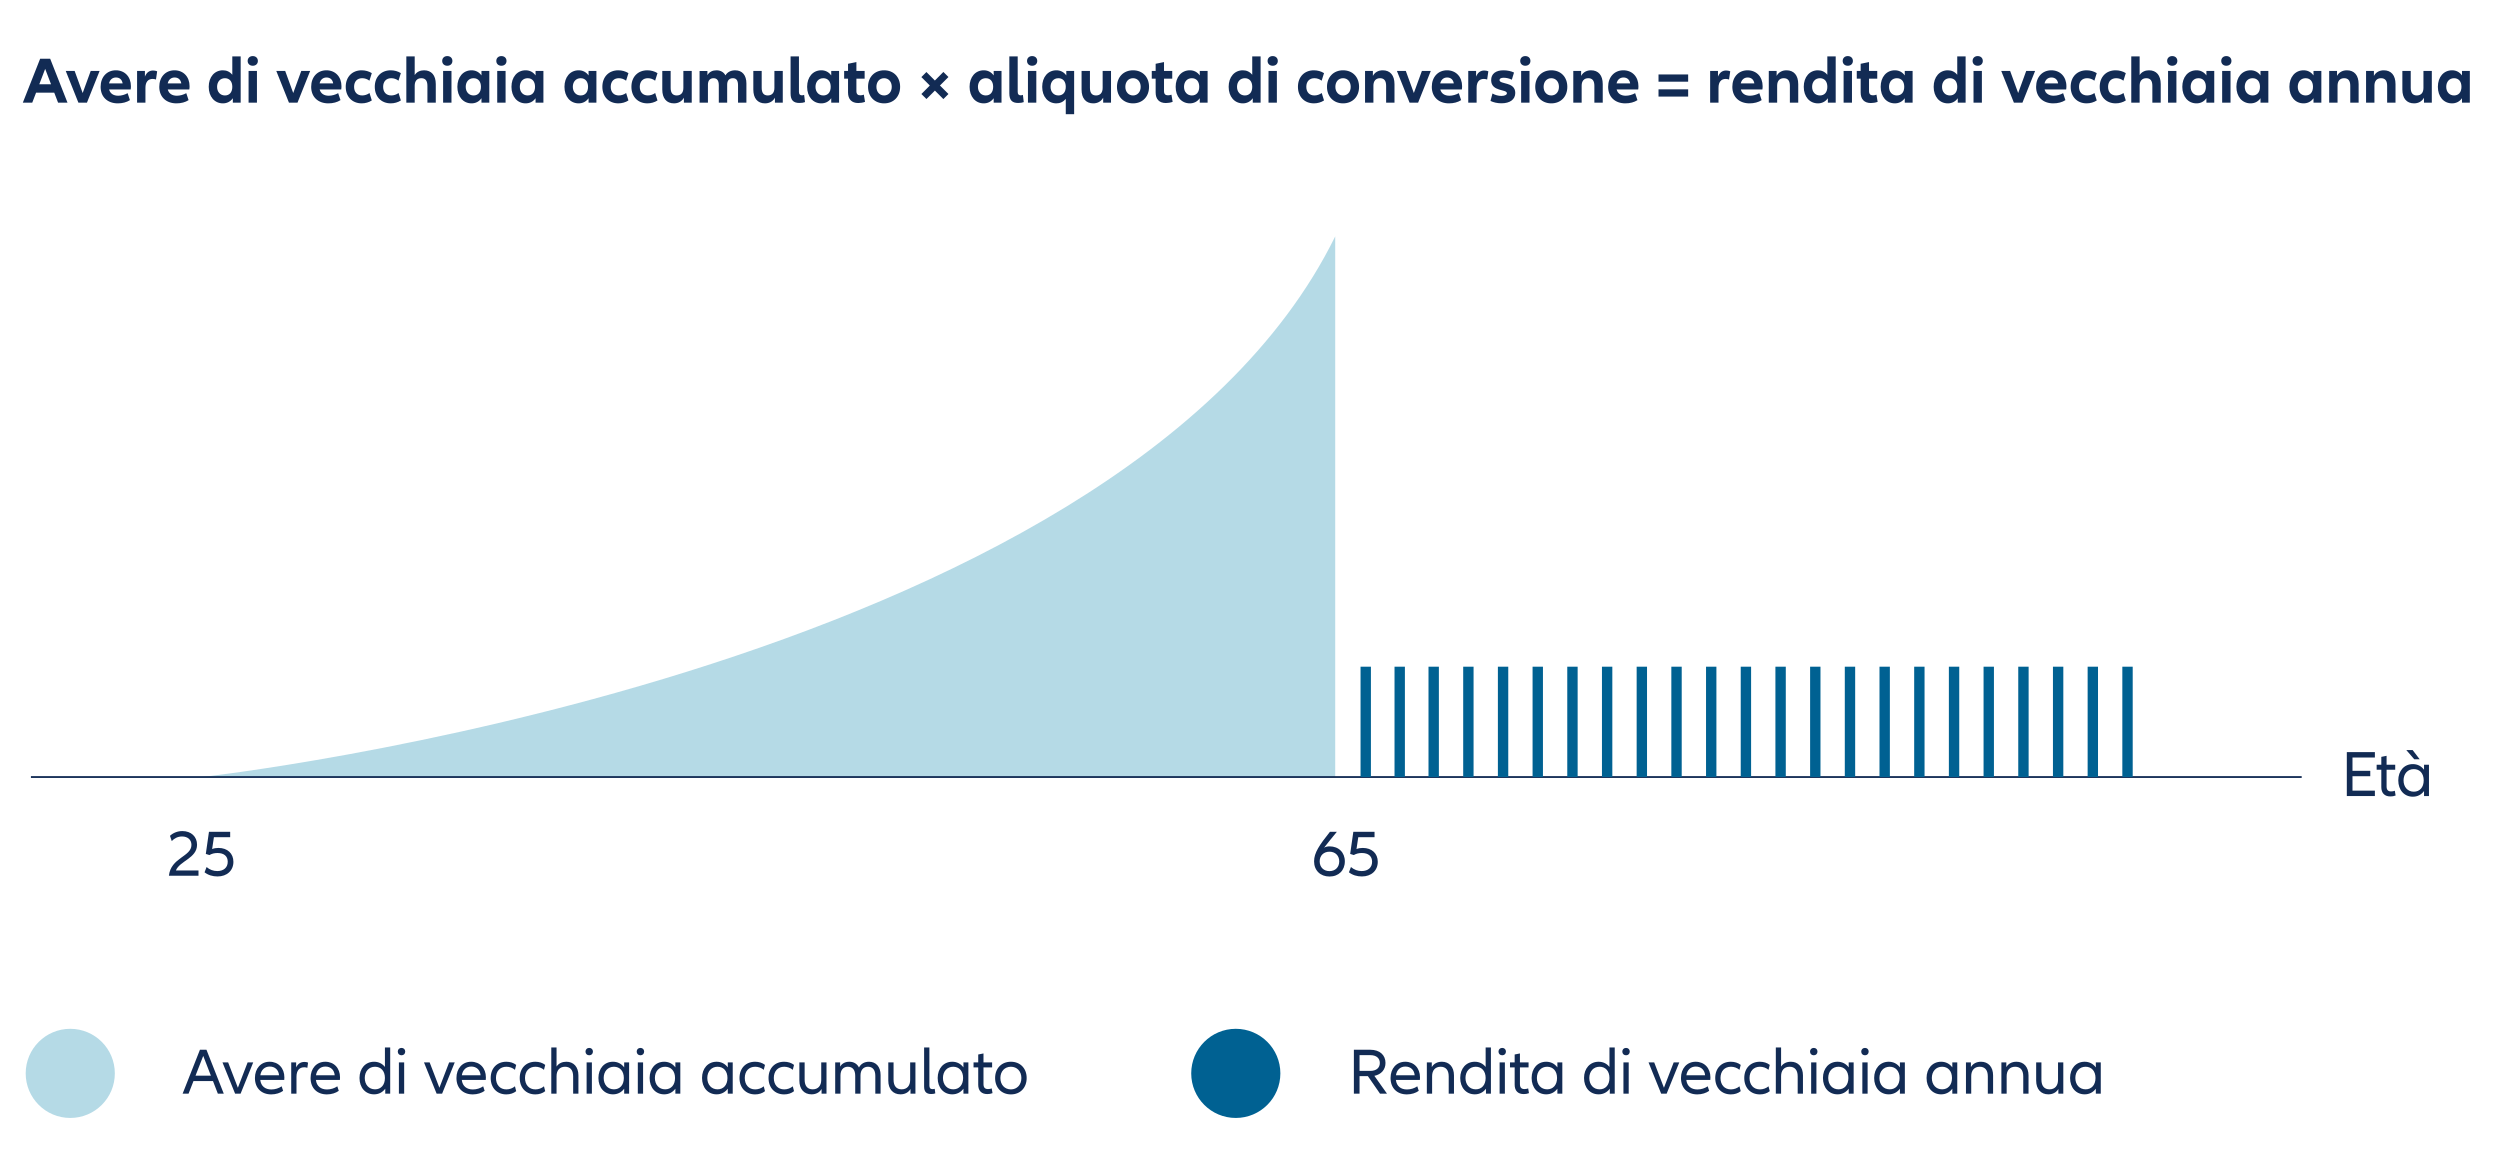 <?xml version="1.0" encoding="UTF-8"?>
<svg xmlns="http://www.w3.org/2000/svg" version="1.1" viewBox="0 0 683.415 315.074">
  <defs>
    <style>
      .cls-1 {
        fill: #122b54;
      }

      .cls-2 {
        fill: #b5dae6;
      }

      .cls-3 {
        fill: #006192;
      }
    </style>
  </defs>
  <!-- Generator: Adobe Illustrator 28.6.0, SVG Export Plug-In . SVG Version: 1.2.0 Build 709)  -->
  <g>
    <g id="Ebene_1">
      <path class="cls-2" d="M55.085,212.415s250.779-27.588,309.918-147.797v147.797H55.085Z"/>
    </g>
    <g id="D">
      <circle class="cls-2" cx="19.207" cy="293.426" r="12.185"/>
      <g>
        <path class="cls-1" d="M58.222,295.519h-5.33l-1.35,3.457h-1.621l4.735-12.01h1.783l4.735,12.01h-1.621l-1.333-3.457ZM57.645,294.042l-2.088-5.401-2.107,5.401h4.195Z"/>
        <path class="cls-1" d="M69.224,290.423l-3.457,8.553h-1.495l-3.457-8.553h1.548l2.665,6.933,2.665-6.933h1.531Z"/>
        <path class="cls-1" d="M77.702,295.213h-6.554c.198,1.729,1.369,2.61,3.025,2.61,1.026,0,2.053-.324,2.827-.864l.396,1.242c-.792.576-1.963.973-3.241.973-2.646,0-4.465-1.675-4.465-4.483,0-2.629,1.639-4.447,4.015-4.447,2.395,0,4.033,1.746,4.033,4.285,0,.27-.018.486-.036.685ZM71.165,293.935h5.114c-.108-1.423-1.081-2.377-2.539-2.377-1.386,0-2.341.9-2.575,2.377Z"/>
        <path class="cls-1" d="M84.218,290.478l-.198,1.422c-.27-.09-.558-.144-.846-.144-1.296,0-2.125.828-2.125,2.61v4.609h-1.44v-8.553h1.35v1.368c.486-1.008,1.243-1.494,2.269-1.494.36,0,.684.054.99.181Z"/>
        <path class="cls-1" d="M92.915,295.213h-6.554c.198,1.729,1.369,2.61,3.025,2.61,1.026,0,2.053-.324,2.827-.864l.396,1.242c-.792.576-1.962.973-3.241.973-2.646,0-4.465-1.675-4.465-4.483,0-2.629,1.639-4.447,4.016-4.447,2.395,0,4.033,1.746,4.033,4.285,0,.27-.018.486-.036.685ZM86.379,293.935h5.114c-.108-1.423-1.081-2.377-2.539-2.377-1.386,0-2.34.9-2.575,2.377Z"/>
        <path class="cls-1" d="M106.666,286.336v12.64h-1.35v-1.368c-.756,1.026-1.819,1.548-3.061,1.548-2.341,0-3.979-1.818-3.979-4.465,0-2.629,1.639-4.447,3.979-4.447,1.206,0,2.232.486,2.971,1.422v-5.329h1.44ZM105.226,294.69c0-1.908-1.098-3.079-2.701-3.079-1.675,0-2.809,1.261-2.809,3.079,0,1.836,1.134,3.097,2.809,3.097,1.603,0,2.701-1.17,2.701-3.097Z"/>
        <path class="cls-1" d="M108.739,287.47c0-.594.414-1.008,1.026-1.008.594,0,1.008.414,1.008,1.008,0,.595-.414,1.009-1.008,1.009-.612,0-1.026-.414-1.026-1.009ZM110.486,290.423v8.553h-1.44v-8.553h1.44Z"/>
        <path class="cls-1" d="M124.311,290.423l-3.457,8.553h-1.495l-3.457-8.553h1.548l2.665,6.933,2.665-6.933h1.531Z"/>
        <path class="cls-1" d="M132.79,295.213h-6.554c.198,1.729,1.369,2.61,3.025,2.61,1.026,0,2.053-.324,2.827-.864l.396,1.242c-.792.576-1.963.973-3.241.973-2.646,0-4.465-1.675-4.465-4.483,0-2.629,1.639-4.447,4.015-4.447,2.395,0,4.033,1.746,4.033,4.285,0,.27-.018.486-.036.685ZM126.253,293.935h5.114c-.108-1.423-1.081-2.377-2.539-2.377-1.386,0-2.341.9-2.575,2.377Z"/>
        <path class="cls-1" d="M134.14,294.69c0-2.701,1.747-4.447,4.268-4.447,1.044,0,1.999.306,2.701.864l-.342,1.351c-.648-.559-1.494-.847-2.34-.847-1.729,0-2.845,1.206-2.845,3.079,0,1.891,1.117,3.115,2.845,3.115.846,0,1.71-.307,2.34-.847l.342,1.332c-.702.576-1.656.883-2.701.883-2.521,0-4.268-1.765-4.268-4.483Z"/>
        <path class="cls-1" d="M142.076,294.69c0-2.701,1.747-4.447,4.268-4.447,1.044,0,1.999.306,2.701.864l-.342,1.351c-.648-.559-1.494-.847-2.34-.847-1.729,0-2.845,1.206-2.845,3.079,0,1.891,1.117,3.115,2.845,3.115.846,0,1.71-.307,2.34-.847l.342,1.332c-.702.576-1.657.883-2.701.883-2.521,0-4.268-1.765-4.268-4.483Z"/>
        <path class="cls-1" d="M158.12,294.006v4.97h-1.44v-4.735c0-1.782-.846-2.629-2.214-2.629-1.44,0-2.323.954-2.323,2.575v4.789h-1.44v-12.64h1.44v5.222c.594-.9,1.566-1.314,2.683-1.314,1.963,0,3.295,1.387,3.295,3.763Z"/>
        <path class="cls-1" d="M160.055,287.47c0-.594.414-1.008,1.026-1.008.594,0,1.008.414,1.008,1.008,0,.595-.414,1.009-1.008,1.009-.612,0-1.026-.414-1.026-1.009ZM161.801,290.423v8.553h-1.44v-8.553h1.44Z"/>
        <path class="cls-1" d="M163.588,294.69c0-2.629,1.639-4.447,3.979-4.447,1.242,0,2.305.521,3.061,1.548v-1.368h1.351v8.553h-1.351v-1.368c-.756,1.026-1.818,1.548-3.061,1.548-2.341,0-3.979-1.818-3.979-4.465ZM170.538,294.69c0-1.908-1.098-3.079-2.701-3.079-1.674,0-2.809,1.261-2.809,3.079,0,1.836,1.135,3.097,2.809,3.097,1.603,0,2.701-1.17,2.701-3.097Z"/>
        <path class="cls-1" d="M174.051,287.47c0-.594.414-1.008,1.026-1.008.594,0,1.008.414,1.008,1.008,0,.595-.414,1.009-1.008,1.009-.612,0-1.026-.414-1.026-1.009ZM175.798,290.423v8.553h-1.44v-8.553h1.44Z"/>
        <path class="cls-1" d="M177.584,294.69c0-2.629,1.639-4.447,3.979-4.447,1.242,0,2.305.521,3.061,1.548v-1.368h1.351v8.553h-1.351v-1.368c-.756,1.026-1.818,1.548-3.061,1.548-2.341,0-3.979-1.818-3.979-4.465ZM184.534,294.69c0-1.908-1.098-3.079-2.701-3.079-1.674,0-2.809,1.261-2.809,3.079,0,1.836,1.135,3.097,2.809,3.097,1.603,0,2.701-1.17,2.701-3.097Z"/>
        <path class="cls-1" d="M191.912,294.69c0-2.629,1.639-4.447,3.979-4.447,1.242,0,2.305.521,3.061,1.548v-1.368h1.35v8.553h-1.35v-1.368c-.756,1.026-1.819,1.548-3.061,1.548-2.341,0-3.979-1.818-3.979-4.465ZM198.862,294.69c0-1.908-1.098-3.079-2.701-3.079-1.675,0-2.809,1.261-2.809,3.079,0,1.836,1.134,3.097,2.809,3.097,1.603,0,2.701-1.17,2.701-3.097Z"/>
        <path class="cls-1" d="M202.155,294.69c0-2.701,1.747-4.447,4.268-4.447,1.044,0,1.999.306,2.701.864l-.342,1.351c-.648-.559-1.494-.847-2.34-.847-1.729,0-2.845,1.206-2.845,3.079,0,1.891,1.117,3.115,2.845,3.115.846,0,1.71-.307,2.34-.847l.342,1.332c-.702.576-1.657.883-2.701.883-2.521,0-4.268-1.765-4.268-4.483Z"/>
        <path class="cls-1" d="M210.091,294.69c0-2.701,1.747-4.447,4.268-4.447,1.044,0,1.999.306,2.701.864l-.342,1.351c-.648-.559-1.494-.847-2.34-.847-1.729,0-2.845,1.206-2.845,3.079,0,1.891,1.117,3.115,2.845,3.115.846,0,1.71-.307,2.34-.847l.342,1.332c-.702.576-1.656.883-2.701.883-2.521,0-4.268-1.765-4.268-4.483Z"/>
        <path class="cls-1" d="M225.939,290.423v8.553h-1.351v-1.278c-.594.99-1.584,1.458-2.755,1.458-1.98,0-3.313-1.386-3.313-3.763v-4.97h1.44v4.735c0,1.783.846,2.629,2.215,2.629,1.44,0,2.323-.954,2.323-2.574v-4.79h1.44Z"/>
        <path class="cls-1" d="M240.722,293.862v5.113h-1.44v-4.88c0-1.692-.792-2.484-1.999-2.484-1.261,0-2.053.882-2.053,2.395v4.97h-1.44v-4.88c0-1.692-.774-2.484-2.017-2.484s-2.017.882-2.017,2.395v4.97h-1.44v-8.553h1.351v1.152c.54-.918,1.458-1.332,2.521-1.332,1.188,0,2.125.558,2.629,1.584.54-1.08,1.566-1.584,2.755-1.584,1.854,0,3.151,1.332,3.151,3.619Z"/>
        <path class="cls-1" d="M250.248,290.423v8.553h-1.351v-1.278c-.594.99-1.584,1.458-2.755,1.458-1.98,0-3.313-1.386-3.313-3.763v-4.97h1.44v4.735c0,1.783.846,2.629,2.215,2.629,1.44,0,2.323-.954,2.323-2.574v-4.79h1.44Z"/>
        <path class="cls-1" d="M254.062,286.336v10.407c0,.702.288.99.864.99.216,0,.432-.036.594-.09l.162,1.242c-.271.126-.667.18-1.117.18-1.332,0-1.944-.612-1.944-2.07v-10.659h1.44Z"/>
        <path class="cls-1" d="M256.331,294.69c0-2.629,1.639-4.447,3.979-4.447,1.242,0,2.305.521,3.061,1.548v-1.368h1.35v8.553h-1.35v-1.368c-.756,1.026-1.819,1.548-3.061,1.548-2.341,0-3.979-1.818-3.979-4.465ZM263.281,294.69c0-1.908-1.098-3.079-2.701-3.079-1.675,0-2.809,1.261-2.809,3.079,0,1.836,1.134,3.097,2.809,3.097,1.603,0,2.701-1.17,2.701-3.097Z"/>
        <path class="cls-1" d="M271.319,298.831c-.45.181-.936.253-1.422.253-1.603,0-2.485-.919-2.485-2.558v-4.735h-1.278v-1.368h1.278v-2.16l1.44-.288v2.448h2.359v1.368h-2.359v4.574c0,.972.45,1.35,1.225,1.35.36,0,.702-.054,1.026-.18l.216,1.296Z"/>
        <path class="cls-1" d="M272.03,294.69c0-2.629,1.747-4.447,4.321-4.447,2.557,0,4.303,1.818,4.303,4.447,0,2.665-1.746,4.483-4.303,4.483-2.575,0-4.321-1.818-4.321-4.483ZM279.214,294.69c0-1.818-1.188-3.079-2.863-3.079-1.71,0-2.881,1.261-2.881,3.079,0,1.836,1.17,3.115,2.881,3.115,1.675,0,2.863-1.279,2.863-3.115Z"/>
      </g>
      <g>
        <path class="cls-1" d="M14.831,25.34h-4.97l-1.044,2.719h-2.575l4.735-12.01h2.737l4.735,12.01h-2.575l-1.044-2.719ZM13.949,23.035l-1.603-4.213-1.603,4.213h3.205Z"/>
        <path class="cls-1" d="M27.227,19.398l-3.457,8.66h-2.341l-3.457-8.66h2.432l2.196,6.031,2.196-6.031h2.431Z"/>
        <path class="cls-1" d="M35.717,24.457h-5.888c.288,1.135,1.207,1.711,2.485,1.711.882,0,1.818-.27,2.574-.702l.631,1.908c-.864.576-2.053.883-3.313.883-2.772,0-4.699-1.711-4.699-4.52,0-2.683,1.71-4.52,4.159-4.52,2.431,0,4.123,1.765,4.123,4.357,0,.342-.018.63-.072.882ZM29.812,22.801h3.709c-.145-1.008-.811-1.62-1.818-1.62-.973,0-1.675.612-1.891,1.62Z"/>
        <path class="cls-1" d="M42.963,19.488l-.324,2.25c-.288-.107-.594-.162-.918-.162-1.188,0-1.963.774-1.963,2.432v4.051h-2.286v-8.66h2.143v1.548c.45-1.134,1.206-1.675,2.232-1.675.378,0,.757.072,1.116.217Z"/>
        <path class="cls-1" d="M51.751,24.457h-5.888c.288,1.135,1.207,1.711,2.485,1.711.882,0,1.818-.27,2.574-.702l.631,1.908c-.864.576-2.053.883-3.313.883-2.772,0-4.699-1.711-4.699-4.52,0-2.683,1.71-4.52,4.159-4.52,2.431,0,4.123,1.765,4.123,4.357,0,.342-.018.63-.072.882ZM45.846,22.801h3.709c-.145-1.008-.811-1.62-1.818-1.62-.973,0-1.675.612-1.891,1.62Z"/>
        <path class="cls-1" d="M65.791,15.419v12.64h-2.143v-1.206c-.702.972-1.639,1.404-2.719,1.404-2.287,0-3.871-1.854-3.871-4.52,0-2.683,1.584-4.52,3.871-4.52,1.008,0,1.891.378,2.574,1.225v-5.023h2.287ZM63.504,23.737c0-1.477-.773-2.358-2.017-2.358-1.278,0-2.143.954-2.143,2.358,0,1.387.864,2.358,2.143,2.358,1.243,0,2.017-.882,2.017-2.358Z"/>
        <path class="cls-1" d="M67.701,16.661c0-.792.576-1.332,1.387-1.332.846,0,1.404.54,1.404,1.332,0,.774-.559,1.314-1.404,1.314-.811,0-1.387-.54-1.387-1.314ZM70.24,19.398v8.66h-2.287v-8.66h2.287Z"/>
        <path class="cls-1" d="M84.785,19.398l-3.457,8.66h-2.341l-3.457-8.66h2.432l2.196,6.031,2.196-6.031h2.431Z"/>
        <path class="cls-1" d="M93.275,24.457h-5.888c.288,1.135,1.207,1.711,2.485,1.711.882,0,1.818-.27,2.574-.702l.631,1.908c-.864.576-2.053.883-3.313.883-2.772,0-4.699-1.711-4.699-4.52,0-2.683,1.71-4.52,4.159-4.52,2.431,0,4.123,1.765,4.123,4.357,0,.342-.018.63-.072.882ZM87.37,22.801h3.709c-.145-1.008-.811-1.62-1.818-1.62-.973,0-1.675.612-1.891,1.62Z"/>
        <path class="cls-1" d="M94.509,23.737c0-2.755,1.801-4.52,4.357-4.52.99,0,1.98.271,2.772.774l-.648,2.07c-.576-.45-1.278-.684-1.98-.684-1.332,0-2.215.864-2.215,2.358s.883,2.358,2.215,2.358c.685,0,1.423-.233,1.999-.666l.63,2.035c-.792.521-1.782.792-2.772.792-2.557,0-4.357-1.801-4.357-4.52Z"/>
        <path class="cls-1" d="M102.451,23.737c0-2.755,1.801-4.52,4.357-4.52.99,0,1.98.271,2.772.774l-.648,2.07c-.576-.45-1.278-.684-1.98-.684-1.332,0-2.215.864-2.215,2.358s.883,2.358,2.215,2.358c.685,0,1.423-.233,1.999-.666l.63,2.035c-.792.521-1.782.792-2.772.792-2.557,0-4.357-1.801-4.357-4.52Z"/>
        <path class="cls-1" d="M119.128,22.981v5.077h-2.287v-4.592c0-1.422-.558-2.088-1.674-2.088s-1.801.738-1.801,2.034v4.646h-2.287v-12.64h2.287v5.096c.576-.883,1.513-1.297,2.557-1.297,2.034,0,3.205,1.387,3.205,3.764Z"/>
        <path class="cls-1" d="M120.88,16.661c0-.792.576-1.332,1.387-1.332.846,0,1.404.54,1.404,1.332,0,.774-.559,1.314-1.404,1.314-.811,0-1.387-.54-1.387-1.314ZM123.419,19.398v8.66h-2.287v-8.66h2.287Z"/>
        <path class="cls-1" d="M125.029,23.737c0-2.683,1.585-4.52,3.871-4.52,1.081,0,2.017.433,2.719,1.404v-1.224h2.144v8.66h-2.144v-1.206c-.702.972-1.638,1.404-2.719,1.404-2.286,0-3.871-1.854-3.871-4.52ZM131.475,23.737c0-1.477-.774-2.358-2.017-2.358-1.278,0-2.143.954-2.143,2.358,0,1.387.864,2.358,2.143,2.358,1.242,0,2.017-.882,2.017-2.358Z"/>
        <path class="cls-1" d="M135.671,16.661c0-.792.576-1.332,1.386-1.332.847,0,1.405.54,1.405,1.332,0,.774-.559,1.314-1.405,1.314-.81,0-1.386-.54-1.386-1.314ZM138.209,19.398v8.66h-2.286v-8.66h2.286Z"/>
        <path class="cls-1" d="M139.816,23.737c0-2.683,1.585-4.52,3.871-4.52,1.081,0,2.017.433,2.719,1.404v-1.224h2.144v8.66h-2.144v-1.206c-.702.972-1.638,1.404-2.719,1.404-2.286,0-3.871-1.854-3.871-4.52ZM146.262,23.737c0-1.477-.774-2.358-2.017-2.358-1.278,0-2.143.954-2.143,2.358,0,1.387.864,2.358,2.143,2.358,1.242,0,2.017-.882,2.017-2.358Z"/>
        <path class="cls-1" d="M154.306,23.737c0-2.683,1.584-4.52,3.871-4.52,1.08,0,2.017.433,2.719,1.404v-1.224h2.143v8.66h-2.143v-1.206c-.702.972-1.639,1.404-2.719,1.404-2.287,0-3.871-1.854-3.871-4.52ZM160.751,23.737c0-1.477-.773-2.358-2.017-2.358-1.278,0-2.143.954-2.143,2.358,0,1.387.864,2.358,2.143,2.358,1.243,0,2.017-.882,2.017-2.358Z"/>
        <path class="cls-1" d="M164.665,23.737c0-2.755,1.801-4.52,4.357-4.52.99,0,1.98.271,2.773.774l-.648,2.07c-.576-.45-1.278-.684-1.98-.684-1.333,0-2.215.864-2.215,2.358s.882,2.358,2.215,2.358c.684,0,1.422-.233,1.998-.666l.631,2.035c-.793.521-1.783.792-2.773.792-2.557,0-4.357-1.801-4.357-4.52Z"/>
        <path class="cls-1" d="M172.606,23.737c0-2.755,1.801-4.52,4.357-4.52.99,0,1.98.271,2.773.774l-.648,2.07c-.576-.45-1.278-.684-1.98-.684-1.333,0-2.215.864-2.215,2.358s.882,2.358,2.215,2.358c.684,0,1.422-.233,1.998-.666l.631,2.035c-.793.521-1.783.792-2.773.792-2.557,0-4.357-1.801-4.357-4.52Z"/>
        <path class="cls-1" d="M189.097,19.398v8.66h-2.144v-1.351c-.558,1.045-1.566,1.549-2.719,1.549-2.017,0-3.187-1.387-3.187-3.764v-5.095h2.287v4.609c0,1.404.558,2.088,1.674,2.088s1.801-.738,1.801-2.034v-4.663h2.287Z"/>
        <path class="cls-1" d="M204.041,22.837v5.222h-2.287v-4.735c0-1.332-.45-1.944-1.404-1.944-.99,0-1.566.63-1.566,1.746v4.934h-2.286v-4.735c0-1.332-.486-1.944-1.44-1.944-.955,0-1.531.63-1.531,1.746v4.934h-2.286v-8.66h2.143v1.152c.504-.919,1.422-1.333,2.467-1.333,1.134,0,1.98.486,2.467,1.387.54-.954,1.548-1.387,2.665-1.387,1.926,0,3.061,1.333,3.061,3.619Z"/>
        <path class="cls-1" d="M213.984,19.398v8.66h-2.144v-1.351c-.558,1.045-1.566,1.549-2.719,1.549-2.017,0-3.187-1.387-3.187-3.764v-5.095h2.287v4.609c0,1.404.558,2.088,1.674,2.088s1.801-.738,1.801-2.034v-4.663h2.287Z"/>
        <path class="cls-1" d="M218.406,15.419v9.687c0,.666.27.954.828.954.216,0,.433-.054.594-.126l.234,1.98c-.342.145-.9.234-1.53.234-1.656,0-2.413-.774-2.413-2.629v-10.101h2.287Z"/>
        <path class="cls-1" d="M220.642,23.737c0-2.683,1.584-4.52,3.871-4.52,1.08,0,2.017.433,2.719,1.404v-1.224h2.143v8.66h-2.143v-1.206c-.702.972-1.639,1.404-2.719,1.404-2.287,0-3.871-1.854-3.871-4.52ZM227.087,23.737c0-1.477-.773-2.358-2.017-2.358-1.278,0-2.143.954-2.143,2.358,0,1.387.864,2.358,2.143,2.358,1.243,0,2.017-.882,2.017-2.358Z"/>
        <path class="cls-1" d="M236.469,27.843c-.559.216-1.278.324-1.854.324-1.801,0-2.791-1.045-2.791-2.881v-3.781h-1.062v-2.106h1.062v-1.963l2.286-.469v2.432h2.251v2.106h-2.251v3.402c0,.829.396,1.152,1.081,1.152.342,0,.666-.071.954-.18l.324,1.963Z"/>
        <path class="cls-1" d="M237.293,23.737c0-2.683,1.801-4.52,4.394-4.52,2.61,0,4.375,1.837,4.375,4.52,0,2.665-1.765,4.52-4.375,4.52-2.593,0-4.394-1.854-4.394-4.52ZM243.775,23.737c0-1.404-.864-2.358-2.088-2.358-1.243,0-2.107.954-2.107,2.358,0,1.387.864,2.358,2.107,2.358,1.224,0,2.088-.972,2.088-2.358Z"/>
        <path class="cls-1" d="M256.951,23.377l2.323,2.323-1.387,1.386-2.323-2.322-2.305,2.305-1.386-1.368,2.305-2.323-2.305-2.305,1.368-1.386,2.322,2.322,2.323-2.341,1.387,1.387-2.323,2.322Z"/>
        <path class="cls-1" d="M265.049,23.737c0-2.683,1.584-4.52,3.871-4.52,1.08,0,2.017.433,2.719,1.404v-1.224h2.143v8.66h-2.143v-1.206c-.702.972-1.639,1.404-2.719,1.404-2.287,0-3.871-1.854-3.871-4.52ZM271.495,23.737c0-1.477-.773-2.358-2.017-2.358-1.278,0-2.143.954-2.143,2.358,0,1.387.864,2.358,2.143,2.358,1.243,0,2.017-.882,2.017-2.358Z"/>
        <path class="cls-1" d="M278.204,15.419v9.687c0,.666.271.954.829.954.216,0,.432-.054.594-.126l.234,1.98c-.343.145-.9.234-1.531.234-1.656,0-2.412-.774-2.412-2.629v-10.101h2.286Z"/>
        <path class="cls-1" d="M280.755,16.661c0-.792.576-1.332,1.387-1.332.846,0,1.404.54,1.404,1.332,0,.774-.559,1.314-1.404,1.314-.811,0-1.387-.54-1.387-1.314ZM283.294,19.398v8.66h-2.287v-8.66h2.287Z"/>
        <path class="cls-1" d="M293.633,19.398v11.812h-2.287v-4.178c-.684.828-1.566,1.225-2.574,1.225-2.287,0-3.871-1.854-3.871-4.52,0-2.683,1.584-4.52,3.871-4.52,1.08,0,2.017.433,2.719,1.404v-1.224h2.143ZM291.346,23.737c0-1.477-.773-2.358-2.017-2.358-1.278,0-2.143.954-2.143,2.358,0,1.387.864,2.358,2.143,2.358,1.243,0,2.017-.882,2.017-2.358Z"/>
        <path class="cls-1" d="M303.715,19.398v8.66h-2.144v-1.351c-.558,1.045-1.566,1.549-2.719,1.549-2.017,0-3.187-1.387-3.187-3.764v-5.095h2.287v4.609c0,1.404.558,2.088,1.674,2.088s1.801-.738,1.801-2.034v-4.663h2.287Z"/>
        <path class="cls-1" d="M305.341,23.737c0-2.683,1.801-4.52,4.394-4.52,2.61,0,4.375,1.837,4.375,4.52,0,2.665-1.765,4.52-4.375,4.52-2.593,0-4.394-1.854-4.394-4.52ZM311.823,23.737c0-1.404-.864-2.358-2.088-2.358-1.243,0-2.107.954-2.107,2.358,0,1.387.864,2.358,2.107,2.358,1.224,0,2.088-.972,2.088-2.358Z"/>
        <path class="cls-1" d="M320.56,27.843c-.559.216-1.278.324-1.854.324-1.801,0-2.791-1.045-2.791-2.881v-3.781h-1.062v-2.106h1.062v-1.963l2.286-.469v2.432h2.251v2.106h-2.251v3.402c0,.829.396,1.152,1.081,1.152.342,0,.666-.071.954-.18l.324,1.963Z"/>
        <path class="cls-1" d="M321.384,23.737c0-2.683,1.584-4.52,3.871-4.52,1.08,0,2.017.433,2.719,1.404v-1.224h2.143v8.66h-2.143v-1.206c-.702.972-1.639,1.404-2.719,1.404-2.287,0-3.871-1.854-3.871-4.52ZM327.83,23.737c0-1.477-.773-2.358-2.017-2.358-1.278,0-2.143.954-2.143,2.358,0,1.387.864,2.358,2.143,2.358,1.243,0,2.017-.882,2.017-2.358Z"/>
        <path class="cls-1" d="M344.607,15.419v12.64h-2.144v-1.206c-.702.972-1.638,1.404-2.719,1.404-2.286,0-3.871-1.854-3.871-4.52,0-2.683,1.585-4.52,3.871-4.52,1.009,0,1.891.378,2.575,1.225v-5.023h2.287ZM342.32,23.737c0-1.477-.774-2.358-2.017-2.358-1.278,0-2.143.954-2.143,2.358,0,1.387.864,2.358,2.143,2.358,1.242,0,2.017-.882,2.017-2.358Z"/>
        <path class="cls-1" d="M346.516,16.661c0-.792.576-1.332,1.386-1.332.847,0,1.405.54,1.405,1.332,0,.774-.559,1.314-1.405,1.314-.81,0-1.386-.54-1.386-1.314ZM349.054,19.398v8.66h-2.286v-8.66h2.286Z"/>
        <path class="cls-1" d="M354.813,23.737c0-2.755,1.801-4.52,4.357-4.52.99,0,1.98.271,2.773.774l-.648,2.07c-.576-.45-1.278-.684-1.98-.684-1.333,0-2.215.864-2.215,2.358s.882,2.358,2.215,2.358c.684,0,1.422-.233,1.998-.666l.631,2.035c-.793.521-1.783.792-2.773.792-2.557,0-4.357-1.801-4.357-4.52Z"/>
        <path class="cls-1" d="M362.754,23.737c0-2.683,1.801-4.52,4.394-4.52,2.611,0,4.375,1.837,4.375,4.52,0,2.665-1.764,4.52-4.375,4.52-2.593,0-4.394-1.854-4.394-4.52ZM369.237,23.737c0-1.404-.864-2.358-2.089-2.358-1.242,0-2.106.954-2.106,2.358,0,1.387.864,2.358,2.106,2.358,1.225,0,2.089-.972,2.089-2.358Z"/>
        <path class="cls-1" d="M381.207,22.981v5.077h-2.286v-4.592c0-1.422-.559-2.088-1.675-2.088s-1.801.738-1.801,2.034v4.646h-2.286v-8.66h2.143v1.35c.558-1.044,1.566-1.53,2.701-1.53,2.034,0,3.204,1.387,3.204,3.764Z"/>
        <path class="cls-1" d="M391.124,19.398l-3.457,8.66h-2.341l-3.457-8.66h2.432l2.196,6.031,2.196-6.031h2.431Z"/>
        <path class="cls-1" d="M399.615,24.457h-5.888c.288,1.135,1.207,1.711,2.485,1.711.882,0,1.818-.27,2.574-.702l.631,1.908c-.864.576-2.053.883-3.313.883-2.772,0-4.699-1.711-4.699-4.52,0-2.683,1.71-4.52,4.159-4.52,2.431,0,4.123,1.765,4.123,4.357,0,.342-.018.63-.072.882ZM393.709,22.801h3.709c-.145-1.008-.811-1.62-1.818-1.62-.973,0-1.675.612-1.891,1.62Z"/>
        <path class="cls-1" d="M406.861,19.488l-.324,2.25c-.288-.107-.594-.162-.918-.162-1.188,0-1.963.774-1.963,2.432v4.051h-2.286v-8.66h2.143v1.548c.45-1.134,1.206-1.675,2.232-1.675.378,0,.757.072,1.116.217Z"/>
        <path class="cls-1" d="M407.992,25.556c.738.433,1.603.666,2.467.666.918,0,1.477-.323,1.477-.738,0-1.17-4.304-.359-4.304-3.583,0-1.729,1.261-2.683,3.367-2.683,1.08,0,2.125.234,2.881.612l-.594,1.963c-.685-.343-1.477-.54-2.215-.54-.793,0-1.152.252-1.152.63,0,1.278,4.303.378,4.303,3.529,0,1.782-1.458,2.826-3.763,2.826-1.171,0-2.215-.252-3.007-.647l.54-2.035Z"/>
        <path class="cls-1" d="M415.575,16.661c0-.792.576-1.332,1.387-1.332.846,0,1.404.54,1.404,1.332,0,.774-.559,1.314-1.404,1.314-.811,0-1.387-.54-1.387-1.314ZM418.114,19.398v8.66h-2.287v-8.66h2.287Z"/>
        <path class="cls-1" d="M419.682,23.737c0-2.683,1.801-4.52,4.394-4.52,2.611,0,4.375,1.837,4.375,4.52,0,2.665-1.764,4.52-4.375,4.52-2.593,0-4.394-1.854-4.394-4.52ZM426.165,23.737c0-1.404-.864-2.358-2.089-2.358-1.242,0-2.106.954-2.106,2.358,0,1.387.864,2.358,2.106,2.358,1.225,0,2.089-.972,2.089-2.358Z"/>
        <path class="cls-1" d="M438.134,22.981v5.077h-2.286v-4.592c0-1.422-.559-2.088-1.675-2.088s-1.801.738-1.801,2.034v4.646h-2.286v-8.66h2.143v1.35c.558-1.044,1.566-1.53,2.701-1.53,2.034,0,3.204,1.387,3.204,3.764Z"/>
        <path class="cls-1" d="M447.822,24.457h-5.888c.288,1.135,1.207,1.711,2.485,1.711.882,0,1.818-.27,2.574-.702l.631,1.908c-.864.576-2.053.883-3.313.883-2.772,0-4.699-1.711-4.699-4.52,0-2.683,1.71-4.52,4.159-4.52,2.431,0,4.123,1.765,4.123,4.357,0,.342-.018.63-.072.882ZM441.916,22.801h3.709c-.145-1.008-.811-1.62-1.818-1.62-.973,0-1.675.612-1.891,1.62Z"/>
        <path class="cls-1" d="M461.484,20.353v1.98h-8.103v-1.98h8.103ZM461.484,24.422v1.98h-8.103v-1.98h8.103Z"/>
        <path class="cls-1" d="M472.985,19.488l-.324,2.25c-.288-.107-.594-.162-.918-.162-1.188,0-1.963.774-1.963,2.432v4.051h-2.286v-8.66h2.143v1.548c.45-1.134,1.206-1.675,2.232-1.675.378,0,.757.072,1.116.217Z"/>
        <path class="cls-1" d="M481.773,24.457h-5.888c.288,1.135,1.207,1.711,2.485,1.711.882,0,1.818-.27,2.574-.702l.631,1.908c-.864.576-2.053.883-3.313.883-2.772,0-4.699-1.711-4.699-4.52,0-2.683,1.71-4.52,4.159-4.52,2.431,0,4.123,1.765,4.123,4.357,0,.342-.018.63-.072.882ZM475.868,22.801h3.709c-.145-1.008-.811-1.62-1.818-1.62-.973,0-1.675.612-1.891,1.62Z"/>
        <path class="cls-1" d="M491.576,22.981v5.077h-2.286v-4.592c0-1.422-.559-2.088-1.675-2.088s-1.801.738-1.801,2.034v4.646h-2.286v-8.66h2.143v1.35c.558-1.044,1.566-1.53,2.701-1.53,2.034,0,3.204,1.387,3.204,3.764Z"/>
        <path class="cls-1" d="M501.818,15.419v12.64h-2.143v-1.206c-.702.972-1.639,1.404-2.719,1.404-2.287,0-3.871-1.854-3.871-4.52,0-2.683,1.584-4.52,3.871-4.52,1.008,0,1.891.378,2.574,1.225v-5.023h2.287ZM499.531,23.737c0-1.477-.773-2.358-2.017-2.358-1.278,0-2.143.954-2.143,2.358,0,1.387.864,2.358,2.143,2.358,1.243,0,2.017-.882,2.017-2.358Z"/>
        <path class="cls-1" d="M503.727,16.661c0-.792.576-1.332,1.386-1.332.847,0,1.405.54,1.405,1.332,0,.774-.559,1.314-1.405,1.314-.81,0-1.386-.54-1.386-1.314ZM506.265,19.398v8.66h-2.286v-8.66h2.286Z"/>
        <path class="cls-1" d="M513.285,27.843c-.559.216-1.278.324-1.854.324-1.801,0-2.791-1.045-2.791-2.881v-3.781h-1.062v-2.106h1.062v-1.963l2.286-.469v2.432h2.251v2.106h-2.251v3.402c0,.829.396,1.152,1.081,1.152.342,0,.666-.071.954-.18l.324,1.963Z"/>
        <path class="cls-1" d="M514.109,23.737c0-2.683,1.584-4.52,3.871-4.52,1.08,0,2.017.433,2.719,1.404v-1.224h2.143v8.66h-2.143v-1.206c-.702.972-1.639,1.404-2.719,1.404-2.287,0-3.871-1.854-3.871-4.52ZM520.554,23.737c0-1.477-.773-2.358-2.017-2.358-1.278,0-2.143.954-2.143,2.358,0,1.387.864,2.358,2.143,2.358,1.243,0,2.017-.882,2.017-2.358Z"/>
        <path class="cls-1" d="M537.332,15.419v12.64h-2.144v-1.206c-.702.972-1.638,1.404-2.719,1.404-2.286,0-3.871-1.854-3.871-4.52,0-2.683,1.585-4.52,3.871-4.52,1.009,0,1.891.378,2.575,1.225v-5.023h2.287ZM535.044,23.737c0-1.477-.774-2.358-2.017-2.358-1.278,0-2.143.954-2.143,2.358,0,1.387.864,2.358,2.143,2.358,1.242,0,2.017-.882,2.017-2.358Z"/>
        <path class="cls-1" d="M539.24,16.661c0-.792.576-1.332,1.387-1.332.846,0,1.404.54,1.404,1.332,0,.774-.559,1.314-1.404,1.314-.811,0-1.387-.54-1.387-1.314ZM541.779,19.398v8.66h-2.287v-8.66h2.287Z"/>
        <path class="cls-1" d="M556.325,19.398l-3.457,8.66h-2.341l-3.457-8.66h2.431l2.196,6.031,2.197-6.031h2.431Z"/>
        <path class="cls-1" d="M564.815,24.457h-5.888c.288,1.135,1.206,1.711,2.484,1.711.883,0,1.818-.27,2.575-.702l.63,1.908c-.864.576-2.053.883-3.312.883-2.773,0-4.7-1.711-4.7-4.52,0-2.683,1.711-4.52,4.159-4.52,2.431,0,4.124,1.765,4.124,4.357,0,.342-.019.63-.072.882ZM558.909,22.801h3.709c-.144-1.008-.81-1.62-1.818-1.62-.972,0-1.674.612-1.891,1.62Z"/>
        <path class="cls-1" d="M566.048,23.737c0-2.755,1.801-4.52,4.357-4.52.99,0,1.98.271,2.773.774l-.648,2.07c-.576-.45-1.278-.684-1.98-.684-1.333,0-2.215.864-2.215,2.358s.882,2.358,2.215,2.358c.684,0,1.422-.233,1.998-.666l.631,2.035c-.793.521-1.783.792-2.773.792-2.557,0-4.357-1.801-4.357-4.52Z"/>
        <path class="cls-1" d="M573.99,23.737c0-2.755,1.801-4.52,4.357-4.52.99,0,1.98.271,2.773.774l-.648,2.07c-.576-.45-1.278-.684-1.98-.684-1.333,0-2.215.864-2.215,2.358s.882,2.358,2.215,2.358c.684,0,1.422-.233,1.998-.666l.631,2.035c-.793.521-1.783.792-2.773.792-2.557,0-4.357-1.801-4.357-4.52Z"/>
        <path class="cls-1" d="M590.667,22.981v5.077h-2.286v-4.592c0-1.422-.559-2.088-1.675-2.088s-1.801.738-1.801,2.034v4.646h-2.286v-12.64h2.286v5.096c.576-.883,1.513-1.297,2.558-1.297,2.034,0,3.204,1.387,3.204,3.764Z"/>
        <path class="cls-1" d="M592.42,16.661c0-.792.576-1.332,1.386-1.332.847,0,1.405.54,1.405,1.332,0,.774-.559,1.314-1.405,1.314-.81,0-1.386-.54-1.386-1.314ZM594.958,19.398v8.66h-2.286v-8.66h2.286Z"/>
        <path class="cls-1" d="M596.569,23.737c0-2.683,1.584-4.52,3.871-4.52,1.08,0,2.017.433,2.719,1.404v-1.224h2.143v8.66h-2.143v-1.206c-.702.972-1.639,1.404-2.719,1.404-2.287,0-3.871-1.854-3.871-4.52ZM603.014,23.737c0-1.477-.773-2.358-2.017-2.358-1.278,0-2.143.954-2.143,2.358,0,1.387.864,2.358,2.143,2.358,1.243,0,2.017-.882,2.017-2.358Z"/>
        <path class="cls-1" d="M607.21,16.661c0-.792.576-1.332,1.387-1.332.846,0,1.404.54,1.404,1.332,0,.774-.559,1.314-1.404,1.314-.811,0-1.387-.54-1.387-1.314ZM609.749,19.398v8.66h-2.287v-8.66h2.287Z"/>
        <path class="cls-1" d="M611.356,23.737c0-2.683,1.584-4.52,3.871-4.52,1.08,0,2.017.433,2.719,1.404v-1.224h2.143v8.66h-2.143v-1.206c-.702.972-1.639,1.404-2.719,1.404-2.287,0-3.871-1.854-3.871-4.52ZM617.801,23.737c0-1.477-.773-2.358-2.017-2.358-1.278,0-2.143.954-2.143,2.358,0,1.387.864,2.358,2.143,2.358,1.243,0,2.017-.882,2.017-2.358Z"/>
        <path class="cls-1" d="M625.845,23.737c0-2.683,1.585-4.52,3.871-4.52,1.081,0,2.017.433,2.719,1.404v-1.224h2.144v8.66h-2.144v-1.206c-.702.972-1.638,1.404-2.719,1.404-2.286,0-3.871-1.854-3.871-4.52ZM632.291,23.737c0-1.477-.774-2.358-2.017-2.358-1.278,0-2.143.954-2.143,2.358,0,1.387.864,2.358,2.143,2.358,1.242,0,2.017-.882,2.017-2.358Z"/>
        <path class="cls-1" d="M644.769,22.981v5.077h-2.286v-4.592c0-1.422-.559-2.088-1.675-2.088s-1.801.738-1.801,2.034v4.646h-2.286v-8.66h2.143v1.35c.558-1.044,1.566-1.53,2.701-1.53,2.034,0,3.204,1.387,3.204,3.764Z"/>
        <path class="cls-1" d="M654.851,22.981v5.077h-2.287v-4.592c0-1.422-.558-2.088-1.674-2.088s-1.801.738-1.801,2.034v4.646h-2.287v-8.66h2.143v1.35c.559-1.044,1.566-1.53,2.701-1.53,2.034,0,3.205,1.387,3.205,3.764Z"/>
        <path class="cls-1" d="M664.775,19.398v8.66h-2.144v-1.351c-.558,1.045-1.566,1.549-2.719,1.549-2.017,0-3.187-1.387-3.187-3.764v-5.095h2.287v4.609c0,1.404.558,2.088,1.674,2.088s1.801-.738,1.801-2.034v-4.663h2.287Z"/>
        <path class="cls-1" d="M666.433,23.737c0-2.683,1.584-4.52,3.871-4.52,1.08,0,2.017.433,2.719,1.404v-1.224h2.143v8.66h-2.143v-1.206c-.702.972-1.639,1.404-2.719,1.404-2.287,0-3.871-1.854-3.871-4.52ZM672.878,23.737c0-1.477-.773-2.358-2.017-2.358-1.278,0-2.143.954-2.143,2.358,0,1.387.864,2.358,2.143,2.358,1.243,0,2.017-.882,2.017-2.358Z"/>
      </g>
      <circle class="cls-3" cx="337.824" cy="293.426" r="12.185"/>
      <g>
        <path class="cls-1" d="M373.94,294.187h-2.287v4.789h-1.548v-12.01h4.501c2.575,0,4.141,1.459,4.141,3.602,0,1.8-1.134,3.15-3.043,3.528l3.457,4.88h-1.909l-3.312-4.789ZM371.653,292.746h2.953c1.674,0,2.593-.883,2.593-2.161s-.918-2.143-2.593-2.143h-2.953v4.304Z"/>
        <path class="cls-1" d="M388.143,295.213h-6.554c.198,1.729,1.369,2.61,3.025,2.61,1.026,0,2.053-.324,2.827-.864l.396,1.242c-.792.576-1.963.973-3.241.973-2.646,0-4.465-1.675-4.465-4.483,0-2.629,1.639-4.447,4.015-4.447,2.395,0,4.033,1.746,4.033,4.285,0,.27-.018.486-.036.685ZM381.606,293.935h5.114c-.108-1.423-1.081-2.377-2.539-2.377-1.386,0-2.341.9-2.575,2.377Z"/>
        <path class="cls-1" d="M397.468,294.006v4.97h-1.44v-4.735c0-1.782-.846-2.629-2.214-2.629-1.44,0-2.323.954-2.323,2.575v4.789h-1.44v-8.553h1.351v1.278c.594-.99,1.584-1.458,2.772-1.458,1.963,0,3.295,1.387,3.295,3.763Z"/>
        <path class="cls-1" d="M407.564,286.336v12.64h-1.35v-1.368c-.756,1.026-1.819,1.548-3.061,1.548-2.341,0-3.979-1.818-3.979-4.465,0-2.629,1.639-4.447,3.979-4.447,1.206,0,2.232.486,2.971,1.422v-5.329h1.44ZM406.124,294.69c0-1.908-1.098-3.079-2.701-3.079-1.675,0-2.809,1.261-2.809,3.079,0,1.836,1.134,3.097,2.809,3.097,1.603,0,2.701-1.17,2.701-3.097Z"/>
        <path class="cls-1" d="M409.637,287.47c0-.594.414-1.008,1.026-1.008.594,0,1.008.414,1.008,1.008,0,.595-.414,1.009-1.008,1.009-.612,0-1.026-.414-1.026-1.009ZM411.384,290.423v8.553h-1.44v-8.553h1.44Z"/>
        <path class="cls-1" d="M417.965,298.831c-.45.181-.936.253-1.422.253-1.603,0-2.485-.919-2.485-2.558v-4.735h-1.278v-1.368h1.278v-2.16l1.44-.288v2.448h2.359v1.368h-2.359v4.574c0,.972.45,1.35,1.225,1.35.36,0,.702-.054,1.026-.18l.216,1.296Z"/>
        <path class="cls-1" d="M418.695,294.69c0-2.629,1.639-4.447,3.979-4.447,1.242,0,2.305.521,3.061,1.548v-1.368h1.351v8.553h-1.351v-1.368c-.756,1.026-1.818,1.548-3.061,1.548-2.341,0-3.979-1.818-3.979-4.465ZM425.645,294.69c0-1.908-1.099-3.079-2.701-3.079-1.675,0-2.809,1.261-2.809,3.079,0,1.836,1.134,3.097,2.809,3.097,1.603,0,2.701-1.17,2.701-3.097Z"/>
        <path class="cls-1" d="M441.413,286.336v12.64h-1.351v-1.368c-.756,1.026-1.818,1.548-3.061,1.548-2.341,0-3.979-1.818-3.979-4.465,0-2.629,1.639-4.447,3.979-4.447,1.206,0,2.232.486,2.971,1.422v-5.329h1.44ZM439.972,294.69c0-1.908-1.098-3.079-2.7-3.079-1.675,0-2.81,1.261-2.81,3.079,0,1.836,1.135,3.097,2.81,3.097,1.603,0,2.7-1.17,2.7-3.097Z"/>
        <path class="cls-1" d="M443.486,287.47c0-.594.414-1.008,1.026-1.008.594,0,1.008.414,1.008,1.008,0,.595-.414,1.009-1.008,1.009-.612,0-1.026-.414-1.026-1.009ZM445.232,290.423v8.553h-1.44v-8.553h1.44Z"/>
        <path class="cls-1" d="M459.058,290.423l-3.457,8.553h-1.495l-3.457-8.553h1.549l2.665,6.933,2.664-6.933h1.531Z"/>
        <path class="cls-1" d="M467.536,295.213h-6.555c.198,1.729,1.369,2.61,3.025,2.61,1.026,0,2.053-.324,2.827-.864l.396,1.242c-.792.576-1.963.973-3.241.973-2.646,0-4.465-1.675-4.465-4.483,0-2.629,1.639-4.447,4.015-4.447,2.396,0,4.033,1.746,4.033,4.285,0,.27-.018.486-.035.685ZM460.999,293.935h5.113c-.108-1.423-1.08-2.377-2.539-2.377-1.386,0-2.341.9-2.574,2.377Z"/>
        <path class="cls-1" d="M468.886,294.69c0-2.701,1.747-4.447,4.268-4.447,1.044,0,1.999.306,2.701.864l-.343,1.351c-.647-.559-1.494-.847-2.34-.847-1.729,0-2.846,1.206-2.846,3.079,0,1.891,1.117,3.115,2.846,3.115.846,0,1.71-.307,2.34-.847l.343,1.332c-.702.576-1.657.883-2.701.883-2.521,0-4.268-1.765-4.268-4.483Z"/>
        <path class="cls-1" d="M476.823,294.69c0-2.701,1.746-4.447,4.268-4.447,1.044,0,1.998.306,2.7.864l-.342,1.351c-.648-.559-1.494-.847-2.341-.847-1.729,0-2.845,1.206-2.845,3.079,0,1.891,1.116,3.115,2.845,3.115.847,0,1.711-.307,2.341-.847l.342,1.332c-.702.576-1.656.883-2.7.883-2.521,0-4.268-1.765-4.268-4.483Z"/>
        <path class="cls-1" d="M492.866,294.006v4.97h-1.44v-4.735c0-1.782-.846-2.629-2.214-2.629-1.44,0-2.323.954-2.323,2.575v4.789h-1.44v-12.64h1.44v5.222c.595-.9,1.566-1.314,2.683-1.314,1.963,0,3.295,1.387,3.295,3.763Z"/>
        <path class="cls-1" d="M494.8,287.47c0-.594.414-1.008,1.026-1.008.595,0,1.009.414,1.009,1.008,0,.595-.414,1.009-1.009,1.009-.612,0-1.026-.414-1.026-1.009ZM496.547,290.423v8.553h-1.44v-8.553h1.44Z"/>
        <path class="cls-1" d="M498.333,294.69c0-2.629,1.639-4.447,3.979-4.447,1.242,0,2.305.521,3.061,1.548v-1.368h1.351v8.553h-1.351v-1.368c-.756,1.026-1.818,1.548-3.061,1.548-2.341,0-3.979-1.818-3.979-4.465ZM505.284,294.69c0-1.908-1.098-3.079-2.7-3.079-1.675,0-2.81,1.261-2.81,3.079,0,1.836,1.135,3.097,2.81,3.097,1.603,0,2.7-1.17,2.7-3.097Z"/>
        <path class="cls-1" d="M508.797,287.47c0-.594.414-1.008,1.026-1.008.594,0,1.008.414,1.008,1.008,0,.595-.414,1.009-1.008,1.009-.612,0-1.026-.414-1.026-1.009ZM510.543,290.423v8.553h-1.44v-8.553h1.44Z"/>
        <path class="cls-1" d="M512.331,294.69c0-2.629,1.639-4.447,3.979-4.447,1.242,0,2.305.521,3.061,1.548v-1.368h1.351v8.553h-1.351v-1.368c-.756,1.026-1.818,1.548-3.061,1.548-2.341,0-3.979-1.818-3.979-4.465ZM519.281,294.69c0-1.908-1.099-3.079-2.701-3.079-1.675,0-2.809,1.261-2.809,3.079,0,1.836,1.134,3.097,2.809,3.097,1.603,0,2.701-1.17,2.701-3.097Z"/>
        <path class="cls-1" d="M526.658,294.69c0-2.629,1.639-4.447,3.979-4.447,1.242,0,2.305.521,3.061,1.548v-1.368h1.351v8.553h-1.351v-1.368c-.756,1.026-1.818,1.548-3.061,1.548-2.341,0-3.979-1.818-3.979-4.465ZM533.608,294.69c0-1.908-1.098-3.079-2.7-3.079-1.675,0-2.81,1.261-2.81,3.079,0,1.836,1.135,3.097,2.81,3.097,1.603,0,2.7-1.17,2.7-3.097Z"/>
        <path class="cls-1" d="M544.843,294.006v4.97h-1.44v-4.735c0-1.782-.846-2.629-2.214-2.629-1.44,0-2.323.954-2.323,2.575v4.789h-1.44v-8.553h1.351v1.278c.594-.99,1.584-1.458,2.772-1.458,1.963,0,3.295,1.387,3.295,3.763Z"/>
        <path class="cls-1" d="M554.529,294.006v4.97h-1.44v-4.735c0-1.782-.846-2.629-2.214-2.629-1.44,0-2.323.954-2.323,2.575v4.789h-1.44v-8.553h1.351v1.278c.594-.99,1.584-1.458,2.772-1.458,1.963,0,3.295,1.387,3.295,3.763Z"/>
        <path class="cls-1" d="M564.036,290.423v8.553h-1.351v-1.278c-.595.99-1.585,1.458-2.755,1.458-1.98,0-3.313-1.386-3.313-3.763v-4.97h1.44v4.735c0,1.783.847,2.629,2.215,2.629,1.44,0,2.323-.954,2.323-2.574v-4.79h1.44Z"/>
        <path class="cls-1" d="M565.888,294.69c0-2.629,1.639-4.447,3.979-4.447,1.242,0,2.305.521,3.061,1.548v-1.368h1.351v8.553h-1.351v-1.368c-.756,1.026-1.818,1.548-3.061,1.548-2.341,0-3.979-1.818-3.979-4.465ZM572.838,294.69c0-1.908-1.099-3.079-2.701-3.079-1.675,0-2.809,1.261-2.809,3.079,0,1.836,1.134,3.097,2.809,3.097,1.603,0,2.701-1.17,2.701-3.097Z"/>
      </g>
      <g>
        <path class="cls-1" d="M643.09,207.078v3.637h4.861v1.477h-4.861v3.943h6.122v1.477h-7.671v-12.01h7.671v1.477h-6.122Z"/>
        <path class="cls-1" d="M654.878,217.467c-.45.181-.936.253-1.422.253-1.603,0-2.485-.919-2.485-2.558v-4.735h-1.278v-1.368h1.278v-2.16l1.44-.288v2.448h2.359v1.368h-2.359v4.574c0,.972.45,1.35,1.225,1.35.36,0,.702-.054,1.026-.18l.216,1.296Z"/>
        <path class="cls-1" d="M655.608,213.326c0-2.629,1.639-4.447,3.979-4.447,1.242,0,2.305.521,3.062,1.548v-1.368h1.35v8.553h-1.35v-1.368c-.757,1.026-1.819,1.548-3.062,1.548-2.341,0-3.979-1.818-3.979-4.465ZM662.558,213.326c0-1.908-1.098-3.079-2.7-3.079-1.675,0-2.81,1.261-2.81,3.079,0,1.836,1.135,3.097,2.81,3.097,1.603,0,2.7-1.17,2.7-3.097ZM659.984,207.564l-2.179-2.521h1.729l1.927,2.521h-1.477Z"/>
      </g>
      <rect class="cls-1" x="8.452" y="212.165" width="620.753" height=".5"/>
      <g>
        <path class="cls-1" d="M54.261,237.956v1.44h-8.084c.504-4.97,6.158-5.186,6.158-8.427,0-1.386-.99-2.305-2.575-2.305-1.17,0-2.125.522-2.809,1.261l-.486-1.44c.864-.811,2.071-1.297,3.385-1.297,2.395,0,4.015,1.513,4.015,3.745,0,3.674-4.771,4.43-5.78,7.022h6.176Z"/>
        <path class="cls-1" d="M55.917,238.46l.558-1.44c.846.738,1.854,1.099,2.917,1.099,1.765,0,2.863-.973,2.863-2.539,0-1.513-1.009-2.395-2.809-2.395-.846,0-1.53.18-2.197.559l-.99-.307.864-6.05h5.798v1.477h-4.447l-.486,3.241c.522-.216,1.099-.307,1.729-.307,2.467,0,4.087,1.513,4.087,3.8,0,2.376-1.747,3.997-4.339,3.997-1.333,0-2.557-.36-3.547-1.135Z"/>
      </g>
      <g>
        <path class="cls-1" d="M367.634,235.472c0,2.467-1.692,4.141-4.195,4.141s-4.213-1.674-4.213-4.141c0-2.359,1.44-4.447,4.339-8.085h1.891c-1.297,1.566-2.449,2.989-3.493,4.34.45-.252.954-.36,1.494-.36,2.485,0,4.178,1.656,4.178,4.105ZM366.104,235.472c0-1.585-1.099-2.647-2.665-2.647-1.585,0-2.683,1.045-2.683,2.647s1.098,2.664,2.683,2.664c1.566,0,2.665-1.062,2.665-2.664Z"/>
        <path class="cls-1" d="M368.748,238.46l.559-1.44c.846.738,1.854,1.099,2.916,1.099,1.765,0,2.863-.973,2.863-2.539,0-1.513-1.008-2.395-2.809-2.395-.847,0-1.53.18-2.197.559l-.99-.307.864-6.05h5.798v1.477h-4.447l-.486,3.241c.522-.216,1.099-.307,1.729-.307,2.467,0,4.088,1.513,4.088,3.8,0,2.376-1.747,3.997-4.34,3.997-1.332,0-2.557-.36-3.547-1.135Z"/>
      </g>
      <rect class="cls-3" x="371.926" y="182.252" width="2.835" height="30.163"/>
      <rect class="cls-3" x="381.215" y="182.252" width="2.835" height="30.163"/>
      <rect class="cls-3" x="390.504" y="182.252" width="2.835" height="30.163"/>
      <rect class="cls-3" x="399.988" y="182.252" width="2.835" height="30.163"/>
      <rect class="cls-3" x="409.471" y="182.252" width="2.835" height="30.163"/>
      <rect class="cls-3" x="418.954" y="182.252" width="2.835" height="30.163"/>
      <rect class="cls-3" x="428.438" y="182.252" width="2.835" height="30.163"/>
      <rect class="cls-3" x="437.921" y="182.252" width="2.835" height="30.163"/>
      <rect class="cls-3" x="447.405" y="182.252" width="2.835" height="30.163"/>
      <rect class="cls-3" x="456.888" y="182.252" width="2.835" height="30.163"/>
      <rect class="cls-3" x="466.372" y="182.252" width="2.835" height="30.163"/>
      <rect class="cls-3" x="475.855" y="182.252" width="2.835" height="30.163"/>
      <rect class="cls-3" x="485.338" y="182.252" width="2.835" height="30.163"/>
      <rect class="cls-3" x="494.822" y="182.252" width="2.835" height="30.163"/>
      <rect class="cls-3" x="504.305" y="182.252" width="2.835" height="30.163"/>
      <rect class="cls-3" x="513.789" y="182.252" width="2.835" height="30.163"/>
      <rect class="cls-3" x="523.272" y="182.252" width="2.835" height="30.163"/>
      <rect class="cls-3" x="532.756" y="182.252" width="2.835" height="30.163"/>
      <rect class="cls-3" x="542.239" y="182.252" width="2.835" height="30.163"/>
      <rect class="cls-3" x="551.722" y="182.252" width="2.835" height="30.163"/>
      <rect class="cls-3" x="561.206" y="182.252" width="2.835" height="30.163"/>
      <rect class="cls-3" x="570.689" y="182.252" width="2.835" height="30.163"/>
      <rect class="cls-3" x="580.173" y="182.252" width="2.835" height="30.163"/>
    </g>
  </g>
</svg>